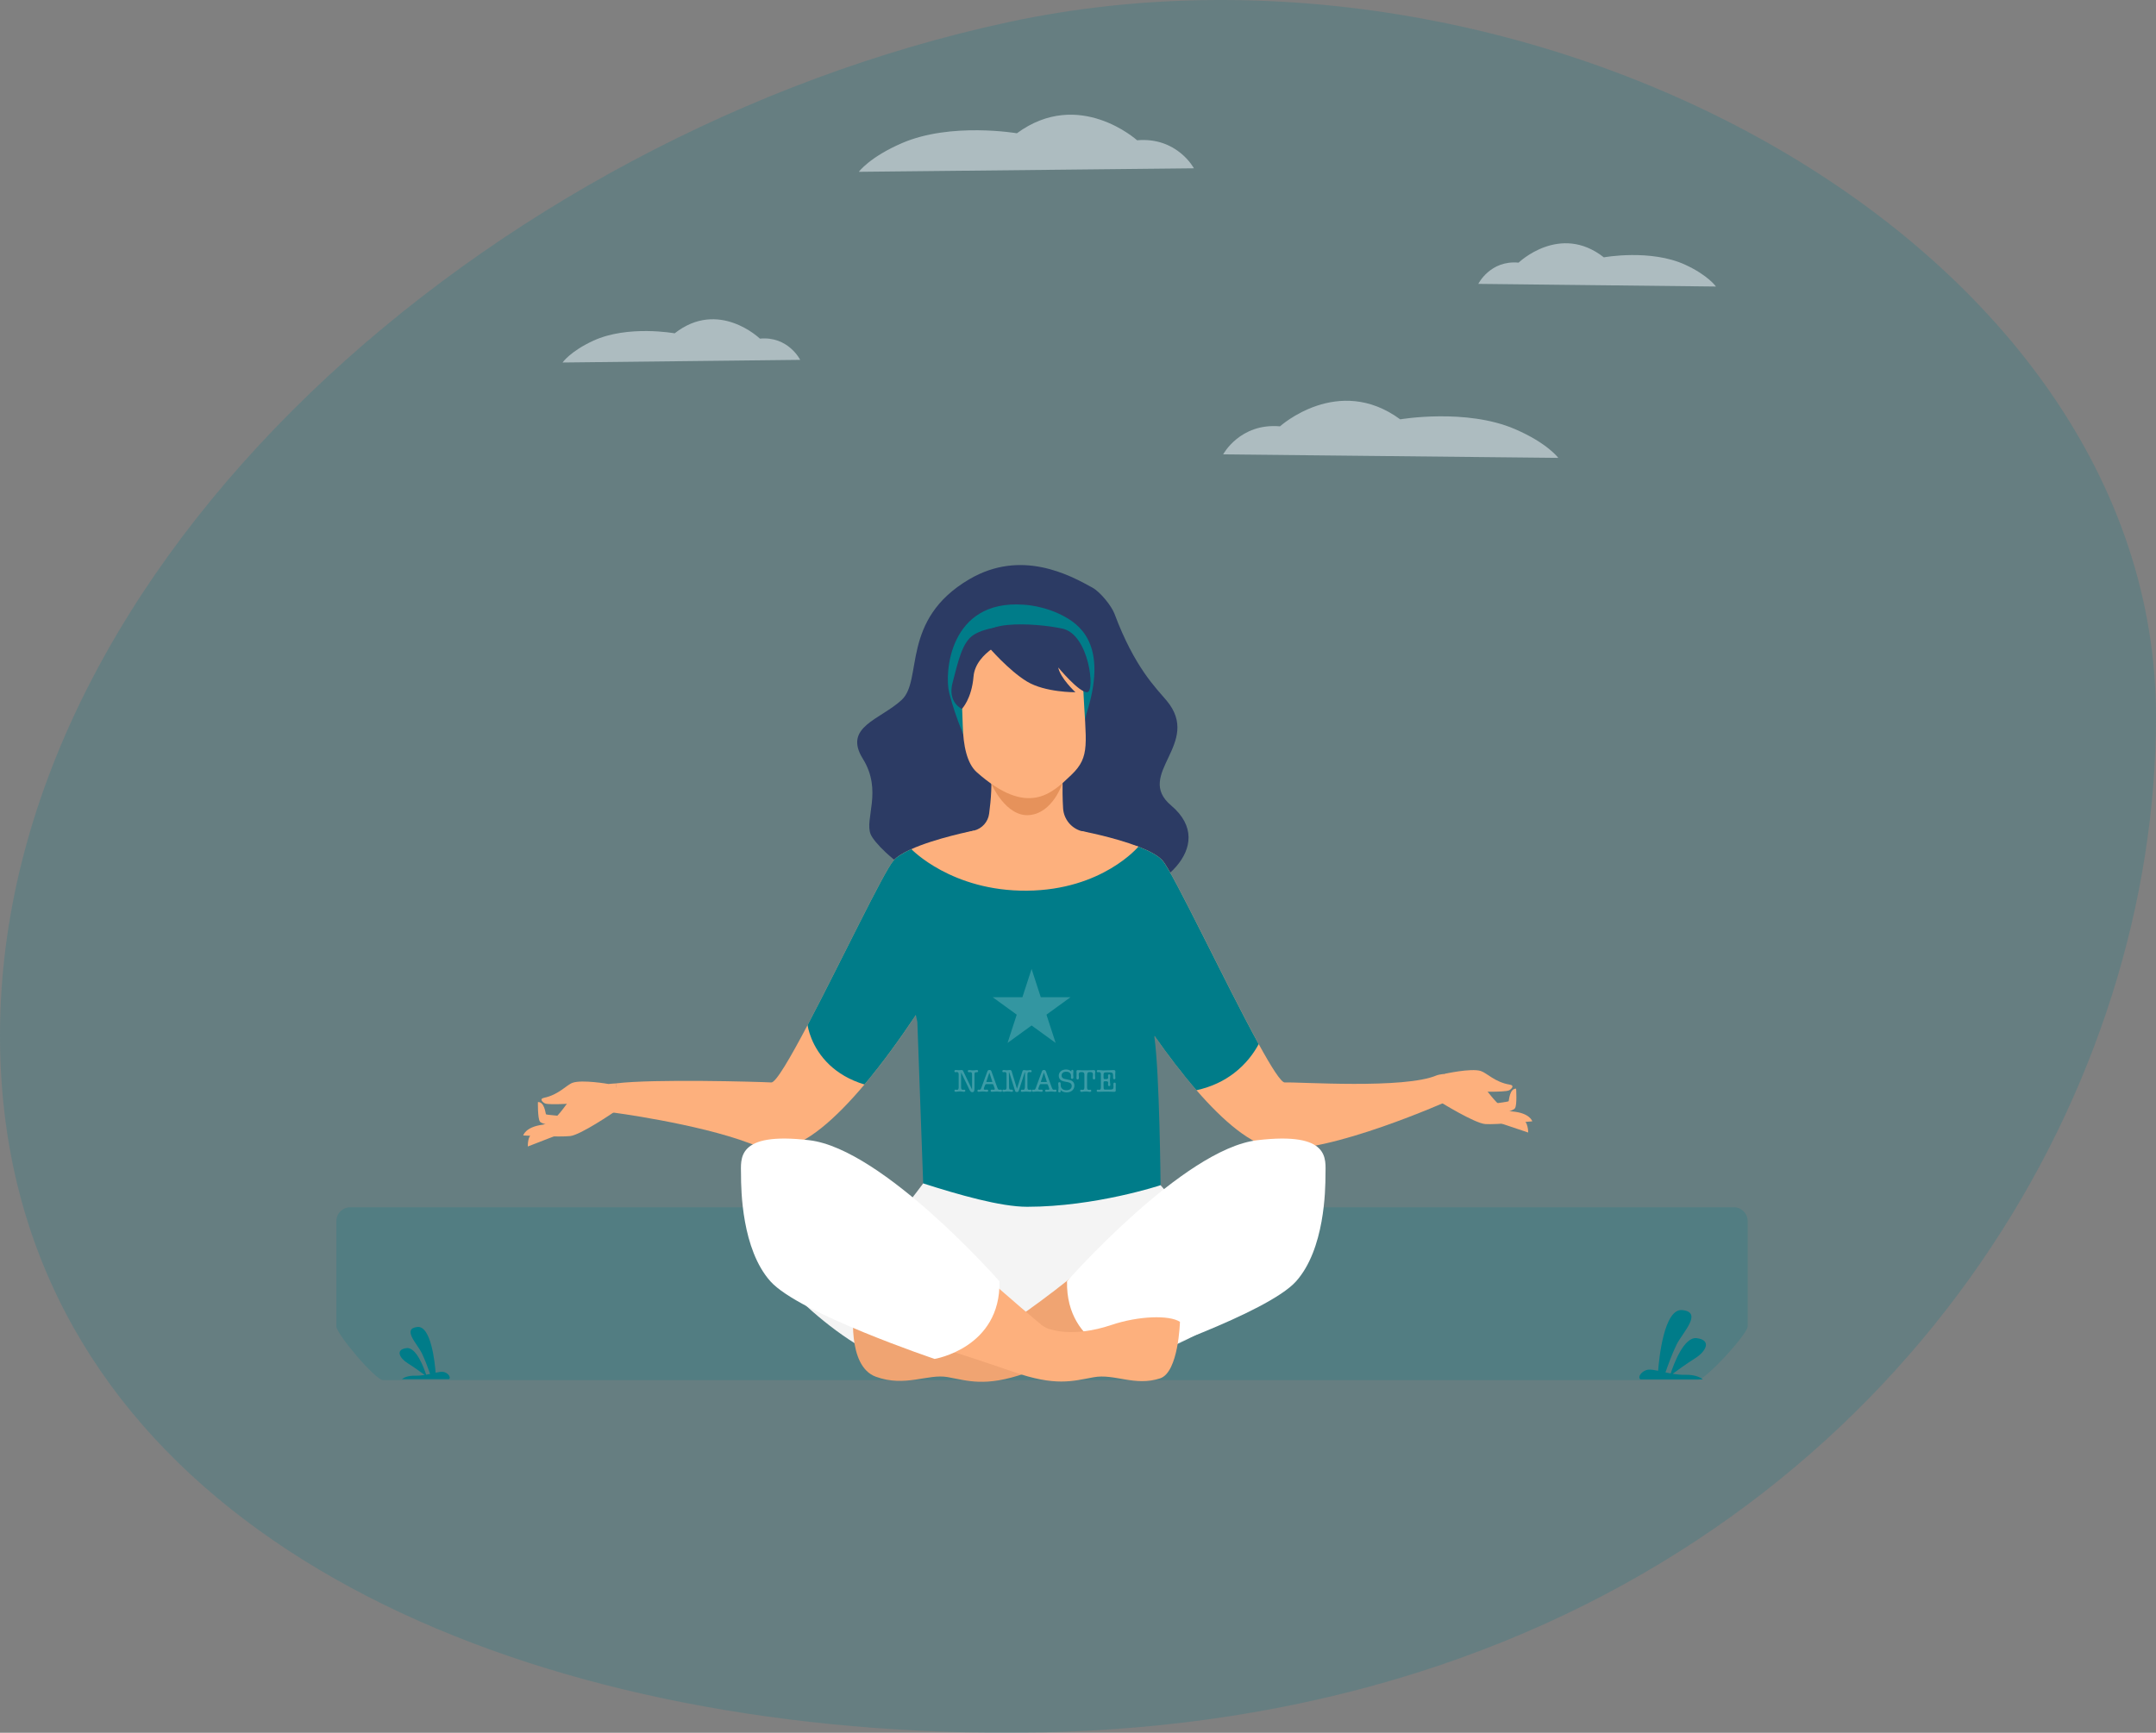 <?xml version="1.0" encoding="UTF-8"?><svg id="Layer_1" xmlns="http://www.w3.org/2000/svg" viewBox="0 0 1446.72 1163.01"><rect x="0" y="0" width="1446.72" height="1163.01" fill="#808080" stroke="none"/><defs><style>.cls-1{fill:#b3453c;}.cls-1,.cls-2,.cls-3,.cls-4,.cls-5,.cls-6,.cls-7,.cls-8,.cls-9,.cls-10,.cls-11,.cls-12{stroke-width:0px;}.cls-2,.cls-3{opacity:.2;}.cls-2,.cls-12{fill:#fff;}.cls-3{fill:#007c88;}.cls-4{fill:#2c3b64;}.cls-5{fill:#f5faff;}.cls-5,.cls-13{opacity:.5;}.cls-6{fill:#007c89;}.cls-7{fill:#f4f4f4;}.cls-8{fill:#fdb07d;}.cls-9{fill:#f0a472;}.cls-10{fill:#e6925b;}.cls-11{fill:#50539e;}</style></defs><path class="cls-3" d="M0,694.96c0,281.1,252.09,431.67,557.25,462.21,39.02,3.91,78.9,5.85,119.25,5.85,7.6,0,15.12-.09,22.62-.25.36,0,.71-.02,1.07-.02,10.63-.25,21.15-.64,31.55-1.21,43.13-2.32,84.36-7.37,123.67-14.86,34.33-6.55,67.2-14.93,98.61-25.01,8.9-2.85,17.69-5.83,26.36-8.97,307.95-110.79,466.34-385.66,466.34-631.68,0-317.04-416.48-542.3-770.22-466.13C328.65,89.8,0,377.91,0,694.96"/><path class="cls-3" d="M1139.2,926.31H257.03c-5.06,0-31.31-30.95-31.31-36.06v-70.65c0-5.11,4.14-9.29,9.21-9.29h928.59c5.06,0,9.21,4.18,9.21,9.29v70.65c0,5.11-28.45,36.06-33.52,36.06Z"/><path class="cls-11" d="M953.02,843.89c.31-.1.64-.2.97-.29-.17.06-.5.17-.97.29"/><path class="cls-6" d="M1142.64,925.81h-41.93c-2.25-1.91,1.55-6.23,5.53-6.53,1.73-.13,3.91.23,6.4.76.58-7.66,3.87-42.11,16.29-40.73,13.96,1.55,0,15.17-3.95,23.24-2.92,5.97-6.01,14.54-7.42,18.58,1.13.25,2.31.49,3.51.71,1.85-5.68,8.74-24.8,17.49-23.68,10.28,1.3,6.15,8.97-1.14,13.52-5.35,3.35-11.91,8.1-15.03,10.4,2.64.43,5.4.72,8.2.66,7.18-.17,10.69,1.95,12.05,3.08Z"/><path class="cls-5" d="M801.14,112.96s-11.24-21.16-38.13-18.81c0,0-39.03-35.27-80.65-4.7,0,0-44.24-7.57-77.01,6.56-21.85,9.42-29.06,19.31-29.06,19.31l224.84-2.35Z"/><path class="cls-5" d="M536.94,241.53s-7.97-16.03-27.04-14.25c0,0-27.68-26.72-57.19-3.56,0,0-31.37-5.74-54.61,4.97-15.49,7.14-20.61,14.62-20.61,14.62l159.44-1.78Z"/><path class="cls-6" d="M269.7,925.68h31.59c1.69-1.44-1.17-4.7-4.16-4.92-1.3-.1-2.94.17-4.82.57-.43-5.77-2.92-31.73-12.27-30.69-10.52,1.17,0,11.43,2.97,17.51,2.2,4.5,4.53,10.96,5.59,14-.85.19-1.74.37-2.64.53-1.39-4.28-6.58-18.68-13.18-17.84-7.75.98-4.63,6.76.86,10.18,4.03,2.52,8.97,6.1,11.33,7.83-1.99.32-4.07.54-6.18.5-5.41-.13-8.05,1.47-9.08,2.32Z"/><path class="cls-4" d="M747.89,412.07c-2.08-5.57-9.66-14.77-14.85-17.66-15.46-8.59-47.83-26.05-82.64-5.62-46.31,27.19-30.95,67.63-45.36,80.98-14.42,13.35-39.42,18.05-26.04,39.53,13.37,21.47.95,40.47,5.25,50.69,4.3,10.23,49.59,52.73,90.64,32.53,41.06-20.19,42.06,9.36,71.27,9.42,29.2.06,72.39-33.71,39.68-61.33-24.89-21.01,21.13-41.5-3.02-70.38-7.06-8.45-21.5-22.2-34.93-58.17"/><path class="cls-8" d="M788.85,824.72c-1.77-8.41-26.57-50.48-28.34-55.79-1.77-5.31,10.22-59.8,18.6-97.99,8.38-38.19-15.19-102.7-15.19-102.7,0,0-15.93-3.84-38.45-10.49-6.84-2.02-11.66-8.1-12.11-15.22-.83-13.04-.05-28.04-.05-28.04l-48.76,1.09c1.4,9.94.41,21.32-.83,30.59-.73,5.49-4.74,9.94-10.1,11.3-17.43,4.4-24.28,8.85-43.17,17.64,0,0,.27,2.03.77,5.75-.23-.18-.36-.29-.36-.29,0,0-.89,27.48-.29,62.81.53,31.88,19.81,111.08,23.57,126.25.11,1.02.22,2.04.33,3.05-12.98,21.24-31.47,52.04-31.47,52.04,0,0,187.65,8.41,185.88,0"/><path class="cls-7" d="M851.01,865.24c-45,36.33-109.5,56.08-109.5,56.08,0,0-51.93.96-110.81,0-57.2-.93-113.13-68.83-113.13-68.83,0,0,47.69-.61,60.77-11.33,9.12-7.47,20.12-19.91,30.82-33.41,7.69-9.7,15.23-19.95,21.78-29.33,0,0,13.51,12.75,68.41,11.38,54.89-1.38,68.26-7.24,68.26-7.24,0,0,6.48,7.66,15.03,17.36,10.32,11.69,23.64,26.35,32.22,34.12,3.77,3.41,36.14,31.2,36.14,31.2"/><path class="cls-1" d="M690.67,438.5s20.67-.37,25.37,6.55c4.7,6.92,5.33,14.66,7.7,18.56,2.37,3.9,1.96,8.28,1.96,8.28,0,0,17.79-45.55-23.28-36.48-2.97.65-11.75,3.1-11.75,3.1"/><path class="cls-11" d="M434.35,717.76c.22-.07.45-.14.67-.2-.12.04-.35.12-.67.2"/><path class="cls-9" d="M857.2,863.56c-13.7,11.86-54.31,24.89-92.59,35.21-10.73,2.89-21.29,5.56-31.01,7.94-8.78,2.74-26.59,8.39-45.67,15.03-26.93,9.38-38.71,4.9-52.06,2.54-13.35-2.36-28.41,6.98-48.18-.25-19.77-7.23-14.77-46.16-14.77-46.16,6.7-4.39,32.72-5.66,50.35,7,17.61,12.65,41.23,10.29,41.23,10.29.91.1,3.06-.98,6-2.83,0,0,17.14-10.02,48.73-35.18,10.16-8.1,21.82-17.76,34.89-29.16,24.92-21.73,46.41-50.32,71.25-55.59,42.31-8.98,57.36,7.46,57.36,7.46,0,0,10.44,52.57-25.52,83.68"/><path class="cls-10" d="M665.22,526.09s9.63,22.32,25.45,20.99c15.82-1.33,22.33-21.49,22.33-21.49l-47.77.5Z"/><path class="cls-6" d="M649.12,499.11s-7.54-15.75-12.18-34.07c-3.31-13.08-.1-62.69,49.77-59.18,0,0,14.44.38,28.57,8.51,11.24,6.47,27.83,20.98,13.63,65.09l-3.45,14.8-76.35,4.84Z"/><path class="cls-8" d="M718.84,520.16c-12.91,12.28-28.96,28.64-63.36-1.81-6.73-5.96-9.09-18.14-9.45-31.25-.43-15.52-1.29-21.97.47-30.91,2.09-10.69,13.93-30.42,32.93-32.01,34.88-2.92,46.58,19.75,47.4,37.19,1.78,37.74,5.13,46.3-8,58.79"/><path class="cls-8" d="M653.61,557.46l-11.18,78.74s-8.65,15.53-21.91,36.05c-9.38,14.51-21.05,31.53-33.61,47.3-2.25,2.83-4.53,5.63-6.83,8.36-18.97,22.53-39.28,40.88-56.26,42.93-.51.06-1.05.11-1.58.14-.27,0-.53.03-.81.03-5.19.18-10.97-1.02-17.07-3.19-.32-.11-.65-.23-.97-.35-.14-.04-.28-.09-.41-.15-35.66-13.39-92.68-20.76-92.68-20.76l3.46-19.45c24.67-3.03,94.94-1.07,103.79-.59,3.07.17,12.68-16.37,24.35-38.51h0c21.91-41.6,51.06-102.95,57.7-110.46,2.34-2.65,6.46-5.14,11.41-7.4,16.6-7.6,42.6-12.7,42.6-12.7"/><path class="cls-8" d="M972.76,738.47s-81.66,36.63-116.9,32.38c-16.01-1.94-34.97-18.35-52.98-39.1-1.58-1.82-3.15-3.67-4.71-5.55-32.62-39.23-60.91-90-60.91-90l-3.76-25.05-8.02-53.41s21.87,4.09,38.44,10.52c7.04,2.73,13.13,5.87,16.16,9.31,7.37,8.33,42.4,82.87,64.56,123.24,8.46,15.42,15.05,25.86,17.49,25.73,8.86-.48,80.4,4.6,102.04-4.83l8.6,6.94v9.83Z"/><path class="cls-6" d="M780.07,577.56c-3.03-3.43-9.11-6.57-16.14-9.3,0-.02,0-.04,0-.04,0,0-24.22,29.16-74.82,29.6-50.59.44-77.57-27.9-77.57-27.9l-.52.23c-4.95,2.27-9.07,4.76-11.41,7.4-6.64,7.51-35.79,68.87-57.7,110.45h0c.06.48,1.99,14.82,14.9,26.89h0c5.52,5.17,13.04,9.92,23.27,13,12.07-14.32,23.58-30.34,33.37-44.93.38-.57.74-1.12,1.12-1.68l1,4.72,3.91,108.28c23.73,7.58,51.8,15.69,69.73,15.69,45.92,0,89.55-14.48,89.55-14.48,0,0-.6-74.82-4.15-99.58-.03-.19.08-.37.12-.55,8.66,12.31,18.25,24.99,28.13,36.38,10.49-2.29,18.69-6.5,25.06-11.36,8.4-6.38,13.62-13.88,16.69-19.59-22.16-40.37-57.19-114.91-64.56-123.24"/><path class="cls-8" d="M411.99,746.45s-22.21,15.22-29.32,16.05c-7.11.83-31.56-.4-31.56-.4,0,0,1.34-5.62,12.75-7.18,11.41-1.56,17.66-19.36,25.04-23.16,7.38-3.8,24.86-4.63,24.86-4.63l-1.78,19.32Z"/><path class="cls-8" d="M408.3,727.55s-17.67-3.1-24.15-.79c-3.96,1.42-9.22,8.02-19.13,10.07-3.42.71-.79,3.16.75,3.79,3.18,1.32,23.7-.33,23.7-.33l18.83-12.75Z"/><path class="cls-8" d="M381.99,758.84c-1.01.21-27.8,10.66-27.8,10.66,0,0-.33-7.83,3.42-8.48,3.75-.64,24.38-2.18,24.38-2.18"/><path class="cls-8" d="M360.95,739.68s-.23,10.94,1.34,13.09c1.57,2.15,10.27,2.76,10.27,2.76,0,0,4.78-5.64,4.91-6.13.13-.5-10.88-1.01-11.14-1.54-.26-.54-1.01-8.5-5.37-8.17"/><path class="cls-8" d="M966.66,739.77s22.89,14.19,30.03,14.69c7.14.5,31.51-1.85,31.51-1.85,0,0-1.6-5.55-13.07-6.58-11.47-1.03-18.34-18.99-26.08-21.99-14.95-5.79-24.89-2.33-24.89-2.33l2.51,18.07Z"/><path class="cls-8" d="M969.49,720.72s17.51-3.91,24.09-1.9c4.02,1.23,9.58,7.59,19.57,9.18,3.45.55.94,3.12-.57,3.83-3.11,1.46-23.69.76-23.69.76l-19.4-11.87Z"/><path class="cls-8" d="M997.2,750.77c1.02.16,28.26,9.37,28.26,9.37,0,0-.03-7.84-3.8-8.31-3.77-.47-24.46-1.06-24.46-1.06"/><path class="cls-8" d="M1017.34,730.67s.74,10.92-.74,13.14c-1.47,2.22-10.13,3.23-10.13,3.23,0,0-5.03-5.41-5.18-5.9-.15-.49,10.82-1.51,11.06-2.05.24-.55.62-8.54,4.99-8.41"/><path class="cls-4" d="M663.32,434.21s13.48,15.77,25.79,23.21c12.3,7.44,32.51,7.19,32.51,7.19,0,0-10.14-9.43-11.52-16.62,0,0,13.95,16.87,19.43,16.62,5.48-.25,1.38-38.7-16.54-42.67-17.92-3.97-63.74-6.73-49.67,12.26"/><path class="cls-4" d="M677.71,428.86s-23.04,8.47-24.45,25.22c-1.27,15.12-7.81,21.71-7.81,21.71,0,0-9.84-4.22-6.2-17.78,3.64-13.56,6.22-27.12,14.35-32.08,8.14-4.96,21.37-5.62,21.37-5.62l2.73,8.56Z"/><path class="cls-12" d="M715.99,860s78.02-88.81,127.59-94.7c49.56-5.89,45.84,12.74,45.84,23.08s-.54,50.14-19.72,71.62c-19.17,21.47-110.19,52.09-110.19,52.09,0,0-44.41-7.37-43.51-52.09"/><path class="cls-8" d="M791.77,887.2s-.89,33.9-13.34,37.94c-17.09,5.54-30.53-3.34-44.63-.75-14.12,2.59-25.56,6.27-53.99-3.67-18.87-6.6-36.58-12.27-46.34-15.34-4.78-1.29-9.74-2.64-14.79-4.07-37.77-10.66-80.75-24.9-94.5-37.75-33.25-31.11-20.51-86.32-20.51-86.32,0,0,10.82-13.8,49.96-4.82,22.96,5.27,46.68,28.03,69.63,49.64,9.52,8.96,18.55,17.26,26.82,24.75,28.83,26.06,48.58,42.24,48.58,42.24l-.09.17c3,1.89,5.2,2.98,6.13,2.88,0,0,15.02,5.96,41.12-2.82,18.21-6.13,38.91-6.75,45.96-2.08"/><path class="cls-12" d="M670.67,860s-78.02-88.81-127.59-94.7c-49.56-5.89-45.84,12.74-45.84,23.08s.54,50.14,19.72,71.62c19.17,21.47,110.2,52.09,110.2,52.09,0,0,44.41-7.37,43.51-52.09"/><path class="cls-5" d="M820.78,304.96s11.24-21.16,38.13-18.81c0,0,39.03-35.27,80.65-4.7,0,0,44.24-7.57,77.01,6.56,21.85,9.42,29.06,19.31,29.06,19.31l-224.84-2.35Z"/><path class="cls-5" d="M991.98,190.53s7.97-16.03,27.04-14.25c0,0,27.68-26.72,57.19-3.56,0,0,31.37-5.74,54.61,4.97,15.49,7.14,20.61,14.62,20.61,14.62l-159.44-1.78Z"/><path class="cls-6" d="M622.77,661.38c10.03-.8,20.06-1.61,30.08-2.41l-.86-.49c4.44,6.63,4.67,14.56,3.7,22.24-1.04,8.22-3.23,16.26-3.82,24.53-.32,4.49-.12,9.02,1.02,13.39.18.68.89.84,1.46.59,17.27-7.51,33.46-17.32,48.15-29.1l-1.66-.44c1.87,6.05-.41,12.39-1.87,18.27-1.37,5.54-2.36,11.65,1.08,16.66.37.53,1.07.67,1.56.2,15.55-14.79,30.39-30.33,44.41-46.58,3.99-4.63,7.92-9.31,11.78-14.04l-1.66-.97c-4.24,20.93-6.57,42.24-6.89,63.6-.09,6.01-.02,12.01.2,18.02.05,1.27,2.03,1.28,1.98,0-.78-21.16.36-42.4,3.48-63.34.89-5.94,1.93-11.86,3.13-17.74.18-.87-.98-1.8-1.66-.97-13.56,16.63-27.94,32.6-43.08,47.81-4.31,4.33-8.68,8.6-13.11,12.81l1.56.2c-3.49-5.07-1.87-11.32-.45-16.83s3.24-11.8,1.44-17.63c-.24-.77-1.08-.9-1.66-.44-14.55,11.67-30.65,21.35-47.75,28.79l1.46.59c-4.27-16.26,4.99-32.3,3.15-48.62-.48-4.3-1.83-8.4-4.25-12.01-.19-.28-.5-.52-.86-.49-10.03.8-20.06,1.61-30.08,2.41-1.26.1-1.28,2.09,0,1.98h0Z"/><g class="cls-13"><path class="cls-5" d="M646.47,719.19l5.8,12.08v-8.71c0-1.12,0-1.74-.02-1.86-.13-.75-.49-1.12-1.08-1.12-.12,0-.29.02-.52.05-.23.04-.4.05-.52.05-.19,0-.35-.07-.49-.21-.14-.14-.21-.3-.21-.49,0-.52.32-.78.97-.78.13,0,.22,0,.28.02l.97.13c.43.06.83.09,1.21.09s.87-.04,1.49-.12c.22-.03.47-.06.76-.1.03,0,.08,0,.15-.02h.15c.62,0,.93.25.93.75s-.29.72-.88.72h-.46c-.44,0-.73.09-.86.28-.13.19-.21.6-.24,1.23v9.19c0,.99-.11,1.69-.34,2.09-.22.4-.61.6-1.16.6-.71,0-1.31-.5-1.8-1.51l-5.69-11.78v10.05c0,1.08.37,1.62,1.1,1.62.12,0,.29-.01.52-.03.23-.02.4-.03.52-.03.46,0,.69.23.69.69,0,.49-.32.73-.97.73h-.13c-.07-.01-.12-.02-.15-.02l-.89-.13c-.49-.07-.95-.11-1.38-.11-.38,0-.86.04-1.45.11l-1.06.13s-.08,0-.15.02h-.17c-.62,0-.93-.25-.93-.76,0-.45.23-.67.69-.67.07,0,.27.01.58.04.16.04.31.06.45.06.73,0,1.1-.54,1.1-1.62v-8.69c0-1.08-.37-1.62-1.12-1.62-.1,0-.24.01-.43.04-.27.04-.47.06-.6.06-.46,0-.69-.24-.69-.71,0-.5.31-.76.93-.76.09,0,.2,0,.35.02.72.07,1.27.11,1.66.11.22,0,.54-.02.97-.06.43-.04.75-.06.97-.06.45,0,.74.15.88.45l.24.52Z"/><path class="cls-5" d="M667.37,730.28l-.78-2.12c-.09-.23-.18-.37-.27-.43-.09-.06-.28-.09-.57-.09h-3.85c-.29,0-.49.05-.6.15-.11.1-.25.37-.42.82l-.63,1.66c-.06.16-.09.31-.09.45,0,.46.28.69.84.69.14,0,.35-.01.62-.04.27-.03.46-.04.59-.04.59,0,.89.25.89.76,0,.48-.32.71-.97.71-.12,0-.27-.01-.48-.04l-1.08-.13c-.2-.03-.53-.04-.99-.04-.5,0-.86.01-1.06.04l-.91.11c-.4.05-.7.07-.89.07-.56,0-.84-.24-.84-.71,0-.5.27-.76.82-.76.12,0,.2.03.26.09h.28c.39,0,.68-.15.89-.46.09-.12.23-.46.43-1.02l4.02-10.9c.23-.61.68-.91,1.36-.91s1.1.3,1.32.91l3.87,10.72c.24.68.47,1.12.67,1.34s.49.32.86.32c.12,0,.2,0,.26-.03l.61-.06c.55,0,.82.24.82.71,0,.5-.27.76-.82.76-.16,0-.37-.02-.63-.05-.91-.11-1.58-.17-2.03-.17-.53,0-1.4.06-2.59.17-.3.03-.53.04-.69.04-.58,0-.87-.24-.87-.73s.32-.73.95-.73c.13,0,.32.01.57.04.25.03.44.04.57.04.48,0,.71-.19.71-.58,0-.06-.06-.24-.17-.56ZM665.82,725.87l-1.94-5.96-1.99,5.96c-.03.09-.04.14-.04.15,0,.13.11.19.32.19h3.44c.17,0,.26-.06.26-.17,0-.03-.01-.09-.04-.17Z"/><path class="cls-5" d="M679.08,719.84l3.33,10.93,3.65-11.65c.19-.61.51-.91.97-.91h.11c.14,0,.33.02.56.06.29.07.47.11.56.11.23.03.55.04.95.04.43,0,.77-.02,1.02-.06l.76-.13s.13-.02.26-.02c.66,0,.99.25.99.76,0,.46-.23.69-.69.69-.12,0-.28-.02-.51-.05-.22-.04-.39-.05-.51-.05-.74,0-1.1.54-1.1,1.62v8.67c0,1.08.36,1.62,1.08,1.62.14,0,.3-.02.48-.06.32-.03.5-.04.56-.04.46,0,.69.23.69.69,0,.52-.31.78-.93.78.03,0-.08-.01-.32-.04-.99-.12-1.84-.17-2.53-.17s-1.33.05-1.94.15c-.26.04-.49.06-.69.06-.56,0-.84-.24-.84-.72s.29-.75.87-.75c.14,0,.25,0,.33.03.32.04.51.06.57.06.52,0,.85-.54.98-1.62.03-.23.04-.96.04-2.2,0-.47.01-1.16.04-2.07v-5.76c0-.09-.04-.13-.11-.13-.04,0-.09.04-.13.13l-3.98,12.32c-.17.55-.58.82-1.21.82-.38,0-.65-.05-.83-.16-.18-.11-.32-.33-.42-.66l-3.91-12.32c-.04-.09-.09-.13-.15-.13s-.09.04-.09.13l.13,9.99c.01,1.05.3,1.57.87,1.57h.91c.56,0,.84.25.84.73s-.29.73-.87.73c-.1,0-.25-.01-.45-.04-.32-.04-.66-.09-1.02-.15-.29-.04-.66-.06-1.1-.06-.79,0-1.3.02-1.53.06l-.91.17s-.07,0-.13.02h-.13c-.66,0-.99-.25-.99-.76,0-.2.07-.37.19-.51.13-.14.29-.21.48-.21.16,0,.35.02.56.06.22.04.37.06.48.06.73,0,1.1-.54,1.1-1.62v-8.69c0-1.08-.37-1.62-1.1-1.62-.12,0-.29.02-.52.05-.23.04-.4.05-.52.05-.45,0-.67-.23-.67-.69,0-.5.32-.76.97-.76.06,0,.15,0,.28.02l.76.09c.37.04.73.06,1.06.06.27,0,.64-.03,1.11-.09.47-.06.81-.09,1.03-.09.56,0,.94.35,1.12,1.06l.15.56Z"/><path class="cls-5" d="M703.95,730.28l-.78-2.12c-.09-.23-.18-.37-.27-.43-.09-.06-.28-.09-.57-.09h-3.85c-.29,0-.49.05-.6.15-.11.1-.25.37-.42.82l-.63,1.66c-.06.16-.09.31-.09.45,0,.46.28.69.84.69.14,0,.35-.01.62-.04.27-.03.46-.04.59-.04.59,0,.89.25.89.76,0,.48-.32.71-.97.71-.12,0-.27-.01-.48-.04l-1.08-.13c-.2-.03-.53-.04-.99-.04-.5,0-.86.01-1.06.04l-.91.11c-.4.05-.7.07-.89.07-.56,0-.84-.24-.84-.71,0-.5.27-.76.82-.76.12,0,.2.03.26.09h.28c.39,0,.68-.15.89-.46.09-.12.23-.46.43-1.02l4.02-10.9c.23-.61.68-.91,1.36-.91s1.1.3,1.32.91l3.87,10.72c.24.68.47,1.12.67,1.34s.49.32.86.32c.12,0,.2,0,.26-.03l.61-.06c.55,0,.82.24.82.71,0,.5-.27.76-.82.76-.16,0-.37-.02-.63-.05-.91-.11-1.58-.17-2.03-.17-.53,0-1.4.06-2.59.17-.3.03-.53.04-.69.04-.58,0-.87-.24-.87-.73s.32-.73.95-.73c.13,0,.32.01.57.04.25.03.44.04.57.04.48,0,.71-.19.71-.58,0-.06-.06-.24-.17-.56ZM702.4,725.87l-1.94-5.96-1.99,5.96c-.03.09-.04.14-.04.15,0,.13.11.19.32.19h3.44c.17,0,.26-.06.26-.17,0-.03-.01-.09-.04-.17Z"/><path class="cls-5" d="M715.41,717.83c1.41,0,2.56.45,3.46,1.36v-.3c0-.56.22-.84.67-.84.49,0,.73.31.73.93v.13s-.02.25-.06.65c-.04.4-.07.89-.07,1.45,0,.07.01.3.04.69l.07.86c.01.07.02.17.02.3,0,.69-.27,1.04-.8,1.04-.56,0-.84-.29-.84-.86v-.11l.04-.58c.01-.2.02-.36.02-.48,0-.86-.29-1.54-.87-2.03-.58-.49-1.39-.73-2.41-.73-.94,0-1.68.23-2.24.69-.55.46-.83,1.08-.83,1.86,0,.91.41,1.58,1.23,2.01.46.23,1.27.44,2.42.63,1.71.27,2.89.65,3.52,1.12.95.71,1.43,1.71,1.43,3s-.49,2.46-1.45,3.31c-.97.85-2.22,1.27-3.76,1.27-1.64,0-3-.52-4.07-1.56v.32c.06.23.09.38.09.45,0,.53-.27.79-.8.79-.58,0-.87-.3-.87-.91,0-.07.02-.13.06-.17l.1-1.12c.05-.56.07-.92.07-1.08,0-.29-.04-.72-.12-1.3-.08-.58-.12-1.01-.12-1.3,0-.65.27-.97.82-.97s.84.33.84.98v.89c0,1.08.34,1.95,1.03,2.58.69.64,1.62.95,2.8.95,1.09,0,1.96-.26,2.61-.78.65-.52.97-1.22.97-2.12,0-1.37-.86-2.2-2.59-2.51l-1.23-.22c-1.22-.22-2.17-.47-2.85-.76-.62-.27-1.11-.7-1.48-1.29-.37-.58-.55-1.24-.55-1.98,0-1.27.46-2.3,1.38-3.09.92-.79,2.12-1.19,3.59-1.19Z"/><path class="cls-5" d="M729.45,729.87c0,1.08.37,1.62,1.1,1.62.12,0,.29-.02.52-.05.23-.04.4-.05.52-.05.19,0,.35.07.49.21.14.14.2.3.2.49,0,.5-.32.76-.97.76h-.13c-.07-.01-.12-.02-.15-.02l-1.06-.15c-.4-.06-.86-.09-1.36-.09-.55,0-1.03.03-1.45.09l-1.08.15s-.09,0-.15.02h-.15c-.63,0-.95-.25-.95-.76,0-.46.23-.69.69-.69.12,0,.29.02.52.05.23.04.4.05.52.05.72,0,1.08-.54,1.08-1.62v-8.77c0-1.02-.53-1.53-1.58-1.53h-.67c-1.04,0-1.56.5-1.56,1.51,0,.36,0,.61.02.73l.09.8c.01.13.02.31.02.54,0,.91-.28,1.36-.84,1.36s-.8-.33-.8-.99c0-.19.01-.51.04-.97.04-.69.06-1.13.06-1.32,0-.36-.01-.73-.04-1.12-.05-.76-.07-1.09-.07-.97,0-.61.27-.91.82-.91.2,0,.67.02,1.4.06.07,0,.66.03,1.77.09h2.46c.29,0,1.06-.01,2.31-.04.27,0,.74-.02,1.4-.06.59-.04,1.05-.06,1.38-.06.72,0,1.08.3,1.08.89v.04c0,.14-.02.41-.05.8s-.08.81-.12,1.25v.24c0,.22.02.55.07,1.02.06.61.09.98.09,1.12,0,.59-.28.89-.84.89s-.82-.36-.82-1.09c0-.26.02-.65.06-1.16.04-.51.07-.9.07-1.16,0-1-.57-1.5-1.71-1.5h-.61c-.53,0-.91.11-1.14.33-.23.22-.36.59-.39,1.11l-.09,1.51v7.35Z"/><path class="cls-5" d="M738.74,721.18c0-1.07-.37-1.6-1.1-1.6-.2,0-.35.01-.45.04-.23.04-.42.06-.58.06-.19,0-.35-.07-.47-.21-.13-.14-.19-.31-.19-.51,0-.5.3-.76.9-.76.01,0,.12,0,.32.02,2.15.14,3.16.22,3.01.22h.22l5.19-.15c.1,0,.47-.02,1.12-.06.23-.01.44-.02.62-.02.75,0,1.12.33,1.12.99,0,.12-.02.48-.06,1.1-.03.46-.05.89-.05,1.27,0,.5.01.86.04,1.06.05.42.07.73.07.93,0,.55-.26.82-.77.82s-.77-.38-.77-1.15v-1.12c0-1.21-.25-1.92-.76-2.14-.38-.16-1.34-.24-2.9-.24-1.02,0-1.63.02-1.81.06-.62.16-.93.59-.93,1.3v2.16c0,.58.13.91.38.99.1.03.27.04.51.04h.87c.89,0,1.34-.31,1.34-.93,0-.17-.02-.4-.05-.67-.04-.27-.05-.52-.05-.73,0-.58.26-.86.77-.86s.77.31.77.93c0,.12-.05.56-.14,1.34-.08.66-.12,1.25-.12,1.75,0,.29.03.8.09,1.53.01.12.05.37.11.76.04.32.06.57.06.76,0,.52-.26.78-.78.78s-.76-.3-.76-.91c0-.16.02-.39.05-.69.04-.3.05-.53.05-.69,0-.62-.41-.93-1.23-.93h-.97c-.42,0-.67.07-.77.22-.09.14-.14.45-.14.93v1.34c0,.23,0,.54.02.93.01.48.02.79.02.95.01.58.13.94.35,1.08.16.1.53.15,1.12.15h2.94c.85,0,1.43-.13,1.75-.38.32-.25.48-.72.48-1.42,0-.22-.01-.54-.03-.96-.02-.42-.03-.75-.03-.96,0-.65.26-.97.77-.97.54,0,.81.33.81.99,0,.26-.01.66-.03,1.19-.02.53-.03.93-.03,1.19,0,.2.01.5.03.9.02.4.03.7.03.9,0,.68-.33,1.02-.99,1.02-.16,0-.41-.01-.76-.04-.17-.01-.49-.02-.95-.02.1,0-.46-.01-1.69-.04-1.22-.03-2.28-.04-3.18-.04-1.35,0-2.68.04-3.98.13-.06,0-.12,0-.19.02h-.13c-.61,0-.91-.26-.91-.78,0-.46.22-.69.67-.69.07,0,.27.01.58.04.16.04.31.06.45.06.73,0,1.1-.54,1.1-1.62v-8.67Z"/></g><polygon class="cls-2" points="692.22 650.34 698.38 669.31 718.33 669.31 702.19 681.03 708.36 700 692.22 688.28 676.08 700 682.25 681.03 666.11 669.31 686.06 669.31 692.22 650.34"/></svg>